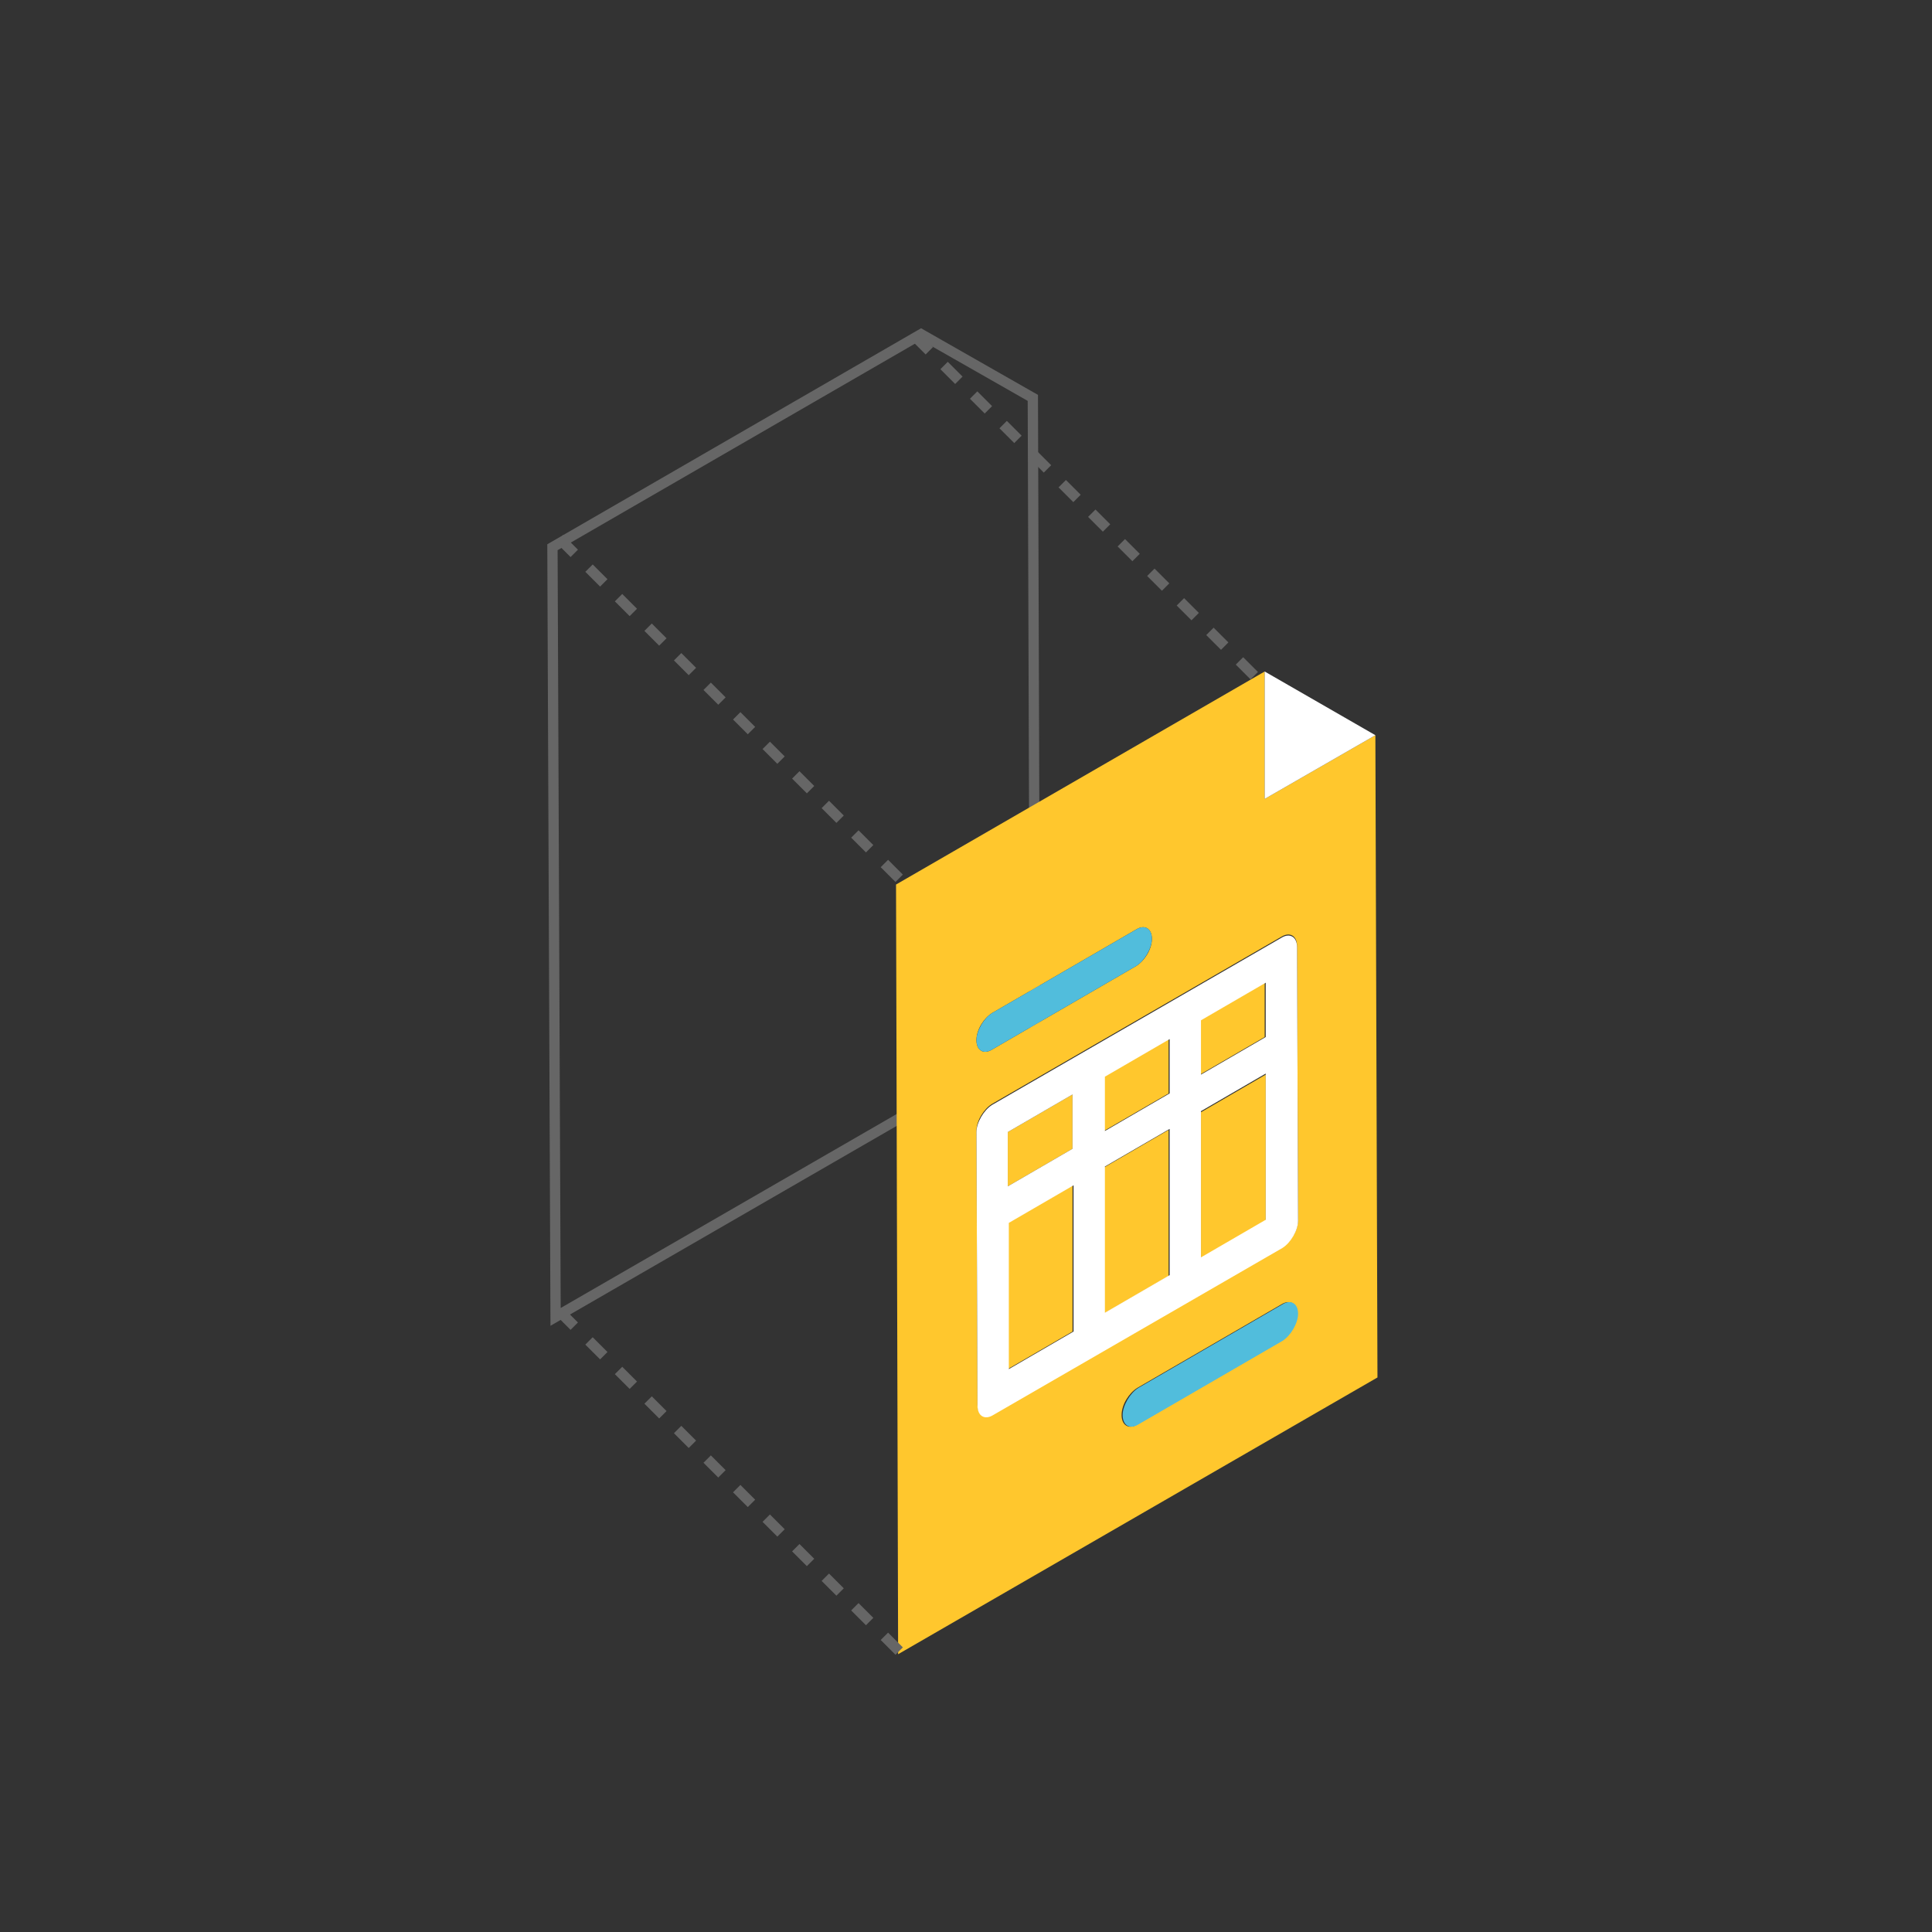 <svg xmlns="http://www.w3.org/2000/svg" viewBox="0 0 185 185"><rect x="0" y="0" width="185" height="185" fill="#333333" stroke="none"/><path fill="none" stroke="#666" stroke-width=".986" stroke-miterlimit="10" d="M98.9 38.1 88.2 32 52.9 52.4l.3 73.7 45.9-26.5z"/><path fill="#FFC72D" d="m102.7 113.5-6.2 3.6v14l6.2-3.6v-14m9.2-5.3-6.2 3.6v14l6.2-3.6v-14m9.3-5.3-6.2 3.6v14l6.2-3.6v-14m-18.5 1.9-6.2 3.6v5.2l6.2-3.6v-5.2m9.2-5.3-6.2 3.6v5.2l6.2-3.6v-5.2m9.2-5.4-6.2 3.6v5.2l6.2-3.6v-5.2m-12.2 42.3c-.8.5-1.5.1-1.5-.9s.7-2.1 1.5-2.6l13.8-8c.8-.5 1.5-.1 1.5.9s-.7 2.1-1.5 2.6l-13.8 8m-13.8-1c-.8.5-1.5.1-1.5-.9l-.1-26.2c0-1 .7-2.1 1.5-2.6l27.7-16c.8-.5 1.5-.1 1.5.9l.1 26.2c0 1-.7 2.1-1.5 2.6l-27.7 16m-.1-34.9c-.8.5-1.5.1-1.5-.9s.7-2.1 1.5-2.6l13.8-8c.8-.5 1.5-.1 1.5.9s-.7 2.1-1.5 2.6l-13.8 8m26.1-36.2L85.8 84.7l.2 73.7 45.9-26.5-.2-61.5-10.6 6.1V64.3"/><path fill="#FFF" d="M121.1 64.3v12.2l10.6-6.1-10.6-6.1"/><path fill="#51BDDC" d="M108.8 89 95 97c-.8.5-1.5 1.7-1.5 2.6 0 1 .7 1.4 1.5.9l13.8-8c.8-.5 1.5-1.7 1.5-2.6 0-1-.7-1.4-1.5-.9"/><path fill="#FFF" d="M96.6 131.1v-14l6.2-3.6v14l-6.2 3.6m9.2-5.4v-14l6.2-3.6v14l-6.2 3.6m9.2-5.3v-14l6.2-3.6v14l-6.2 3.6m-18.5-6.8v-5.2l6.2-3.6v5.2l-6.2 3.6m9.3-5.3v-5.2l6.2-3.6v5.2l-6.2 3.6m9.2-5.4v-5.2l6.2-3.6v5.2l-6.2 3.6m7.7-13.1-27.7 16c-.8.5-1.5 1.7-1.5 2.6l.1 26.2c0 1 .7 1.4 1.5.9l27.7-16c.8-.5 1.5-1.7 1.5-2.6l-.1-26.2c0-1-.7-1.4-1.5-.9"/><path fill="#51BDDC" d="m122.8 124.9-13.8 8c-.8.5-1.5 1.7-1.5 2.6 0 1 .7 1.4 1.5.9l13.8-8c.8-.5 1.5-1.7 1.5-2.6 0-1-.7-1.4-1.5-.9"/><path fill="none" stroke="#666" stroke-miterlimit="10" stroke-dasharray="2,2,2,2,2,2" d="M120.1 64.7 87.5 32.1m-1.4 52L53.5 51.5m32.6 106.6-32.6-32.6"/></svg>